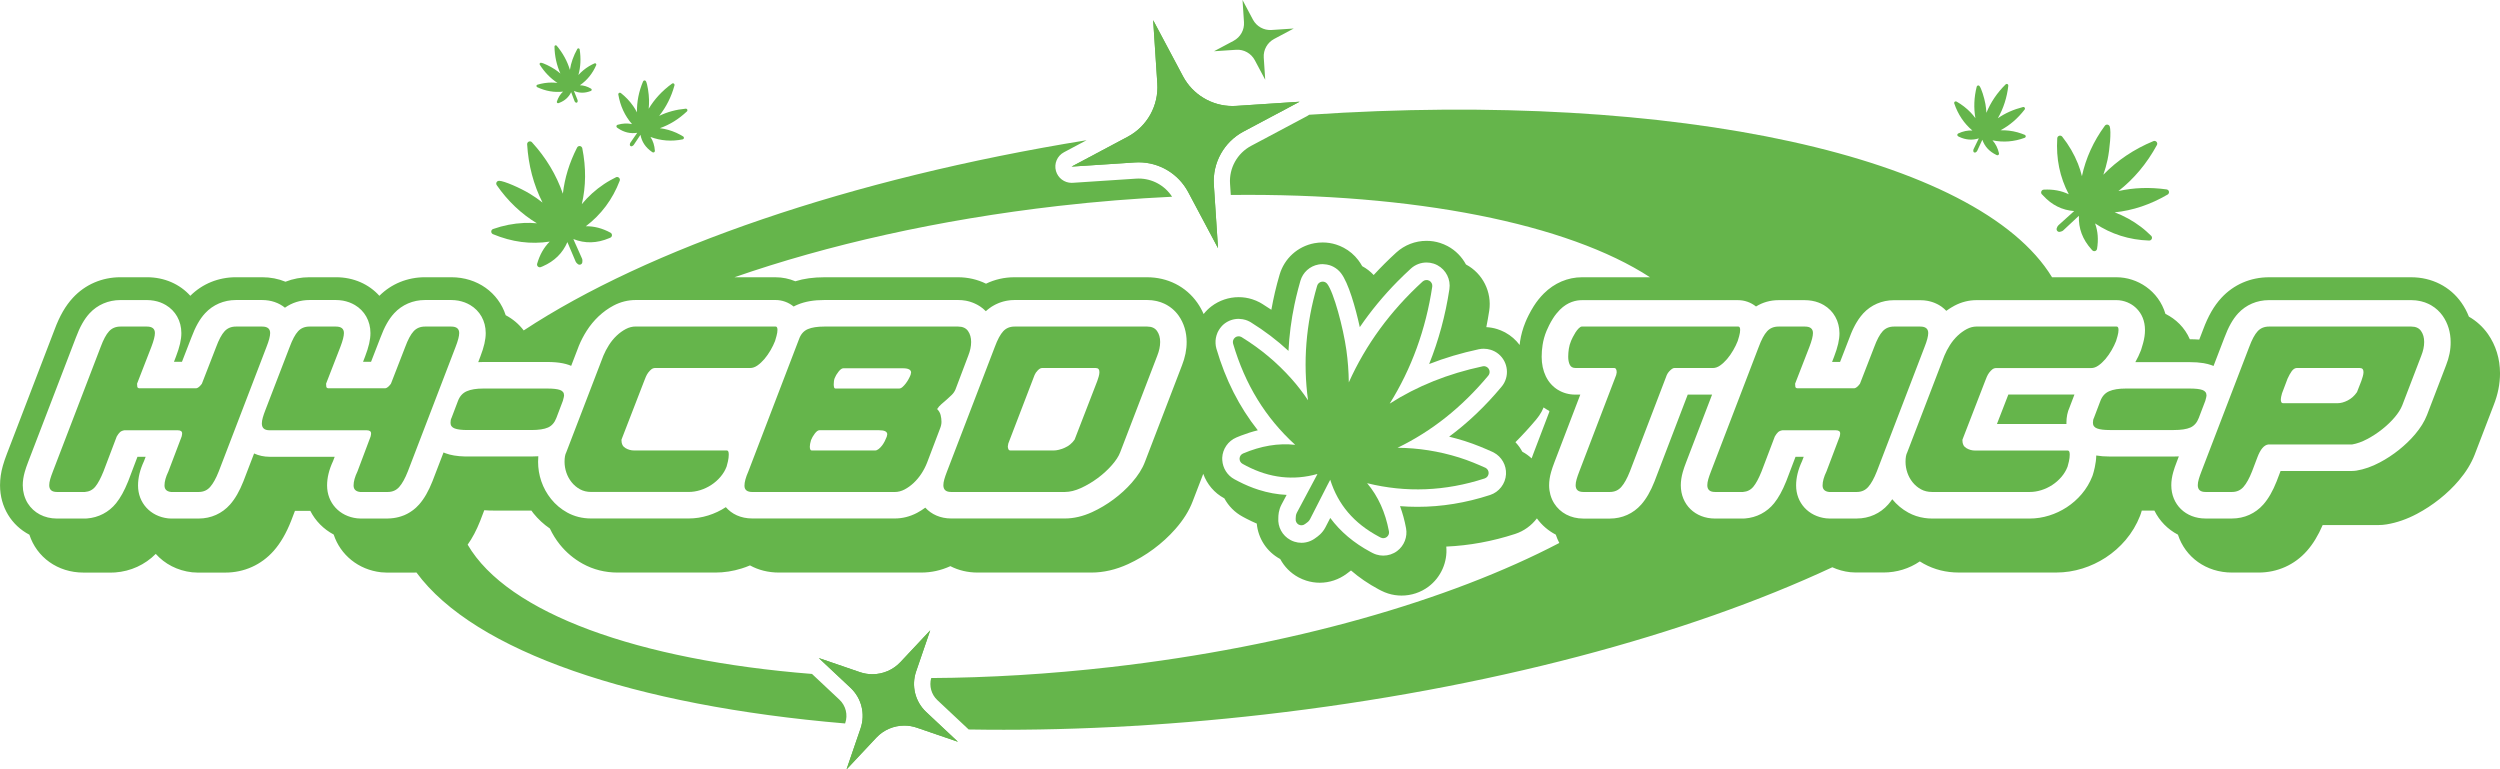 <?xml version="1.0" encoding="utf-8"?>
<!-- Generator: Adobe Illustrator 27.3.1, SVG Export Plug-In . SVG Version: 6.00 Build 0)  -->
<svg version="1.1" id="Calque_1" xmlns="http://www.w3.org/2000/svg" xmlns:xlink="http://www.w3.org/1999/xlink" x="0px" y="0px"
	 viewBox="0 0 768.84 236.64" style="enable-background:new 0 0 768.84 236.64;" xml:space="preserve">
<style type="text/css">
	.st0{fill:#65B54B;}
</style>
<g>
	<path class="st0" d="M385.89,18.5l3.21,6.03l-0.45-6.82c-0.16-2.37,1.09-4.61,3.19-5.73l6.03-3.21l-6.82,0.45
		c-2.37,0.16-4.61-1.09-5.73-3.19L382.12,0l0.45,6.82c0.16,2.37-1.09,4.61-3.19,5.73l-6.03,3.21l6.82-0.45
		C382.53,15.15,384.77,16.4,385.89,18.5z"/>
	<path class="st0" d="M151.61,72.02c5.83,2.42,11.57,3.18,17.45,2.28c-1.8,1.79-3.07,4.04-3.87,6.81c-0.09,0.32,0.01,0.66,0.25,0.87
		c0.25,0.22,0.6,0.28,0.9,0.15l0.27-0.11l0.15-0.06c0.06-0.03,0.11-0.05,0.17-0.07c3.57-1.55,6.11-4.05,7.56-7.44l0.07,0.17
		c0.81,1.91,1.64,3.89,2.47,5.82c0.13,0.31,0.36,0.5,0.51,0.63c0.04,0.03,0.08,0.06,0.09,0.08c0.24,0.25,0.62,0.32,0.94,0.19
		c0,0,0,0,0,0c0.32-0.13,0.53-0.45,0.52-0.8c0-0.03,0-0.09,0.01-0.14c0.02-0.21,0.04-0.54-0.1-0.86c-0.47-1.08-0.96-2.18-1.44-3.24
		c-0.29-0.64-0.57-1.27-0.86-1.91c-0.13-0.29-0.25-0.58-0.37-0.87c3.6,1.42,7.23,1.33,11.06-0.29c0.1-0.04,0.2-0.09,0.3-0.13
		c0.3-0.13,0.5-0.42,0.51-0.75c0.01-0.33-0.16-0.63-0.45-0.79c-2.53-1.37-5.04-2.02-7.59-1.98c4.73-3.58,8.23-8.27,10.42-13.99
		c0.13-0.33,0.04-0.7-0.23-0.94c-0.25-0.22-0.6-0.28-0.9-0.15c-0.02,0.01-0.04,0.02-0.05,0.03c-1.02,0.52-2.36,1.22-3.62,2.07
		c-2.61,1.74-4.9,3.81-6.85,6.18c1.28-5.52,1.33-11.18,0.15-17.15c-0.01-0.07-0.03-0.14-0.06-0.2c-0.18-0.43-0.68-0.64-1.12-0.46
		c0,0,0,0,0,0c0,0-0.01,0-0.01,0.01c-0.19,0.08-0.33,0.23-0.42,0.4c-2.38,4.68-3.82,9.36-4.37,14.19c-2-5.78-5.18-11.08-9.51-15.82
		c-0.24-0.27-0.63-0.35-0.96-0.21c0,0,0,0,0,0c-0.33,0.14-0.54,0.48-0.52,0.84c0.39,6.45,1.97,12.46,4.74,17.92
		c-1.3-1.02-2.61-1.93-3.92-2.72c-2.92-1.76-7.85-3.94-9.44-3.98c-0.12,0-0.25,0.02-0.36,0.07c-0.18,0.07-0.33,0.21-0.42,0.38
		c-0.15,0.28-0.13,0.63,0.05,0.89c3.38,4.88,7.52,8.81,12.35,11.73c-1.38-0.13-2.71-0.16-4-0.1c-3.23,0.15-6.33,0.76-9.47,1.86
		c-0.02,0.01-0.03,0.01-0.05,0.02c-0.31,0.13-0.51,0.43-0.52,0.76C151.07,71.56,151.28,71.88,151.61,72.02z"/>
	<path class="st0" d="M189.92,39.35l0.07,0.05c0.03,0.02,0.06,0.04,0.09,0.06c1.83,1.25,3.81,1.71,5.89,1.38l-0.06,0.09
		c-0.67,0.97-1.37,1.97-2.05,2.96c-0.11,0.16-0.13,0.33-0.15,0.44c0,0.03-0.01,0.06-0.01,0.07c-0.04,0.19,0.03,0.39,0.19,0.51
		c0,0,0,0,0,0c0.16,0.11,0.38,0.12,0.54,0.01c0.01-0.01,0.04-0.02,0.07-0.04c0.11-0.06,0.27-0.14,0.39-0.31
		c0.38-0.56,0.76-1.13,1.12-1.68c0.22-0.33,0.44-0.66,0.66-0.99c0.1-0.15,0.2-0.3,0.3-0.44c0.41,2.17,1.56,3.89,3.51,5.24
		c0.05,0.04,0.1,0.07,0.16,0.11c0.15,0.1,0.35,0.11,0.52,0.02c0.16-0.09,0.25-0.27,0.24-0.46c-0.11-1.63-0.56-3.04-1.36-4.26
		c3.17,1.19,6.49,1.44,9.91,0.75c0.2-0.04,0.35-0.2,0.38-0.4c0.03-0.19-0.05-0.37-0.2-0.48c-0.01-0.01-0.02-0.01-0.03-0.02
		c-0.56-0.33-1.31-0.76-2.1-1.12c-1.63-0.73-3.33-1.2-5.07-1.42c3.05-1.07,5.79-2.77,8.31-5.15c0.03-0.03,0.06-0.06,0.08-0.09
		c0.15-0.22,0.1-0.52-0.12-0.68c0,0,0,0,0,0c0,0,0,0-0.01,0c-0.1-0.07-0.21-0.09-0.32-0.08c-2.98,0.28-5.67,1.01-8.16,2.22
		c2.17-2.72,3.76-5.87,4.72-9.4c0.05-0.2-0.02-0.41-0.19-0.53c0,0,0,0,0,0c-0.17-0.12-0.39-0.12-0.56,0
		c-2.99,2.15-5.4,4.75-7.19,7.74c0.1-0.94,0.13-1.84,0.11-2.72c-0.04-1.94-0.5-4.98-0.96-5.76c-0.04-0.06-0.08-0.11-0.14-0.15
		c-0.09-0.06-0.2-0.09-0.31-0.09c-0.18,0.01-0.34,0.13-0.42,0.3c-1.32,3.11-1.95,6.31-1.88,9.52c-0.36-0.7-0.75-1.35-1.17-1.95
		c-1.06-1.51-2.29-2.82-3.78-3.99c-0.01-0.01-0.02-0.01-0.03-0.02c-0.16-0.11-0.36-0.12-0.53-0.02c-0.17,0.1-0.27,0.3-0.23,0.5
		c0.61,3.54,2,6.54,4.22,9.1c-1.41-0.32-2.88-0.25-4.46,0.21c-0.18,0.05-0.31,0.2-0.34,0.39s0.05,0.37,0.2,0.48L189.92,39.35z"/>
	<path class="st0" d="M165.21,26.81c2.62,1.22,5.24,1.67,7.95,1.37c-0.86,0.78-1.48,1.79-1.9,3.05c-0.05,0.14-0.01,0.3,0.1,0.41
		c0.11,0.1,0.27,0.14,0.41,0.08l0.13-0.05l0.07-0.03c0.03-0.01,0.05-0.02,0.08-0.03c1.67-0.64,2.87-1.74,3.6-3.27l0.03,0.08
		c0.33,0.89,0.68,1.81,1.02,2.71c0.05,0.14,0.16,0.24,0.22,0.3c0.02,0.01,0.03,0.03,0.04,0.04c0.11,0.12,0.28,0.16,0.43,0.1
		c0,0,0,0,0,0c0.15-0.06,0.25-0.2,0.25-0.35c0-0.01,0-0.04,0.01-0.06c0.01-0.1,0.03-0.24-0.03-0.4c-0.2-0.51-0.4-1.02-0.6-1.51
		c-0.12-0.3-0.24-0.59-0.36-0.89c-0.05-0.13-0.1-0.27-0.15-0.41c1.62,0.72,3.29,0.74,5.07,0.07c0.05-0.02,0.09-0.04,0.14-0.05
		c0.14-0.05,0.23-0.18,0.25-0.33c0.01-0.15-0.06-0.29-0.19-0.37c-1.13-0.67-2.27-1.02-3.44-1.05c2.24-1.55,3.92-3.64,5.03-6.22
		c0.06-0.15,0.03-0.32-0.09-0.43c-0.11-0.11-0.27-0.14-0.41-0.09c-0.01,0-0.02,0.01-0.03,0.01c-0.48,0.22-1.1,0.51-1.7,0.88
		c-1.23,0.75-2.31,1.65-3.26,2.7c0.69-2.51,0.82-5.1,0.39-7.86c0-0.03-0.01-0.06-0.02-0.09c-0.08-0.2-0.3-0.3-0.5-0.23c0,0,0,0,0,0
		c0,0,0,0-0.01,0c-0.09,0.03-0.16,0.1-0.2,0.18c-1.18,2.1-1.93,4.22-2.27,6.42c-0.81-2.68-2.17-5.17-4.06-7.43
		c-0.11-0.13-0.28-0.17-0.44-0.11c0,0,0,0,0,0c-0.16,0.06-0.26,0.21-0.25,0.37c0.06,2.96,0.67,5.74,1.83,8.3
		c-0.58-0.49-1.16-0.93-1.75-1.32c-1.31-0.86-3.52-1.95-4.25-2c-0.06,0-0.11,0-0.16,0.02c-0.08,0.03-0.15,0.09-0.2,0.17
		c-0.08,0.13-0.07,0.29,0.01,0.41c1.46,2.3,3.28,4.18,5.44,5.61c-0.63-0.08-1.24-0.12-1.83-0.12c-1.48,0.01-2.91,0.23-4.37,0.67
		c-0.01,0-0.02,0.01-0.02,0.01c-0.14,0.05-0.24,0.19-0.25,0.34C164.97,26.59,165.06,26.74,165.21,26.81z"/>
	<path class="st0" d="M628.15,59.94l0.11,0.12c0.04,0.05,0.08,0.09,0.12,0.13c2.63,2.87,5.82,4.45,9.5,4.72l-0.14,0.13
		c-1.54,1.39-3.14,2.82-4.7,4.24c-0.25,0.22-0.35,0.5-0.43,0.69c-0.02,0.05-0.04,0.09-0.05,0.12c-0.15,0.31-0.1,0.69,0.13,0.95
		c0,0,0,0,0,0c0.23,0.26,0.6,0.35,0.92,0.23c0.03-0.01,0.08-0.02,0.13-0.04c0.21-0.05,0.52-0.13,0.78-0.37
		c0.87-0.8,1.74-1.62,2.59-2.42c0.51-0.48,1.02-0.96,1.53-1.43c0.23-0.21,0.46-0.43,0.7-0.64c-0.17,3.87,1.11,7.27,3.89,10.36
		c0.07,0.08,0.15,0.16,0.22,0.24c0.22,0.24,0.56,0.33,0.87,0.24c0.31-0.09,0.54-0.36,0.6-0.68c0.46-2.84,0.27-5.42-0.61-7.82
		c4.93,3.3,10.51,5.07,16.63,5.27c0.35,0.01,0.68-0.2,0.81-0.52c0.13-0.31,0.07-0.66-0.15-0.9c-0.01-0.01-0.03-0.03-0.04-0.04
		c-0.82-0.8-1.92-1.83-3.14-2.75c-2.49-1.89-5.2-3.38-8.08-4.46c5.64-0.59,11-2.4,16.26-5.46c0.06-0.03,0.12-0.07,0.17-0.12
		c0.35-0.31,0.38-0.85,0.07-1.2c0,0,0,0,0,0c0,0-0.01-0.01-0.01-0.01c-0.14-0.15-0.32-0.24-0.51-0.27
		c-5.2-0.72-10.1-0.55-14.83,0.51c4.81-3.77,8.78-8.52,11.84-14.16c0.17-0.32,0.13-0.71-0.12-0.98c0,0,0,0,0,0
		c-0.24-0.27-0.63-0.36-0.96-0.22c-5.97,2.47-11.13,5.94-15.39,10.33c0.54-1.57,0.97-3.09,1.29-4.6c0.7-3.33,1.16-8.71,0.68-10.22
		c-0.04-0.12-0.1-0.23-0.18-0.31c-0.13-0.14-0.3-0.24-0.5-0.27c-0.32-0.05-0.64,0.08-0.83,0.34c-3.51,4.79-5.87,9.99-7.05,15.51
		c-0.33-1.34-0.73-2.61-1.21-3.81c-1.2-3-2.79-5.73-4.85-8.34c-0.01-0.01-0.02-0.03-0.04-0.04c-0.22-0.25-0.57-0.34-0.89-0.24
		c-0.34,0.11-0.58,0.41-0.6,0.76c-0.39,6.3,0.78,11.97,3.55,17.24c-2.28-1.11-4.82-1.58-7.7-1.43c-0.33,0.02-0.62,0.22-0.74,0.53
		s-0.07,0.65,0.15,0.9L628.15,59.94z"/>
	<path class="st0" d="M606.59,40.15c-1.44-0.1-2.89,0.2-4.37,0.9c-0.17,0.08-0.28,0.25-0.28,0.44c0,0.19,0.11,0.36,0.27,0.44
		l0.15,0.07l0.08,0.04c0.03,0.02,0.06,0.03,0.09,0.05c2,0.95,4.03,1.1,6.03,0.46l-0.05,0.1c-0.52,1.06-1.05,2.16-1.57,3.24
		c-0.08,0.17-0.08,0.34-0.08,0.45c0,0.03,0,0.06,0,0.07c-0.01,0.2,0.09,0.39,0.27,0.47c0,0,0,0,0,0c0.18,0.09,0.39,0.06,0.54-0.07
		c0.01-0.01,0.04-0.03,0.06-0.05c0.1-0.07,0.25-0.18,0.33-0.37c0.29-0.61,0.57-1.23,0.85-1.83c0.17-0.36,0.33-0.72,0.5-1.08
		c0.08-0.16,0.15-0.32,0.23-0.49c0.74,2.08,2.14,3.6,4.27,4.64c0.06,0.03,0.11,0.05,0.17,0.08c0.17,0.08,0.37,0.05,0.51-0.06
		c0.14-0.12,0.21-0.31,0.17-0.49c-0.36-1.6-1.02-2.92-2-4c3.31,0.69,6.63,0.43,9.91-0.78c0.19-0.07,0.32-0.25,0.32-0.45
		c0-0.19-0.1-0.36-0.27-0.45c-0.01,0-0.02-0.01-0.03-0.01c-0.6-0.24-1.41-0.55-2.25-0.78c-1.72-0.47-3.47-0.67-5.22-0.62
		c2.85-1.52,5.3-3.62,7.42-6.37c0.03-0.03,0.05-0.06,0.06-0.1c0.12-0.24,0.02-0.53-0.22-0.65c0,0,0,0,0,0c0,0-0.01,0-0.01,0
		c-0.11-0.05-0.22-0.06-0.33-0.03c-2.9,0.74-5.45,1.87-7.73,3.44c1.73-3.02,2.81-6.38,3.22-10.01c0.02-0.2-0.09-0.4-0.27-0.49
		c0,0,0,0,0,0c-0.19-0.09-0.41-0.05-0.55,0.09c-2.62,2.58-4.61,5.52-5.92,8.75c-0.05-0.94-0.15-1.84-0.3-2.7
		c-0.34-1.91-1.25-4.85-1.83-5.54c-0.05-0.05-0.1-0.1-0.16-0.13c-0.1-0.05-0.21-0.06-0.32-0.04c-0.18,0.04-0.32,0.18-0.37,0.36
		c-0.83,3.28-0.96,6.53-0.4,9.7c-0.46-0.64-0.95-1.22-1.46-1.75c-1.28-1.33-2.7-2.43-4.35-3.37c-0.01-0.01-0.02-0.01-0.03-0.01
		c-0.17-0.08-0.37-0.06-0.52,0.06c-0.16,0.13-0.22,0.34-0.15,0.53C602.17,35.22,604,37.96,606.59,40.15z"/>
	<path class="st0" d="M637.97,121.33h-20.33l-3.51,9.06h21.38c0-0.13-0.01-0.25-0.01-0.38c0-1.73,0.32-3.32,0.96-4.72L637.97,121.33
		z"/>
	<g>
		<g>
			<path class="st0" d="M765.13,102.72c-1.57-2.23-3.57-4.03-5.86-5.34c-0.59-1.52-1.35-2.96-2.29-4.29
				c-3.49-4.97-9.12-7.82-15.44-7.82h-43.75c-5.66,0-10.85,2.24-14.62,6.32c-2.29,2.48-4.08,5.59-5.64,9.79l-1.18,3.06
				c-0.91-0.07-1.88-0.11-2.9-0.11c-1.55-3.58-4.3-6.23-7.5-7.8c-2.1-7.13-8.66-11.26-15.04-11.26h-19.83
				c-22.59-37.1-115.52-57.59-228.46-49.98c-0.2,0.15-0.4,0.29-0.62,0.4l-17.24,9.17c-4.25,2.26-6.8,6.83-6.48,11.64l0.23,3.46
				c56.41-0.63,103.62,8.83,128.93,25.31h-20.94c-4.33,0-8.48,1.77-11.7,4.98c-1.18,1.18-2.22,2.48-3.11,3.89
				c-0.57,0.9-1.09,1.83-1.56,2.76c-0.43,0.85-0.75,1.55-1.01,2.2c-0.79,1.92-1.35,3.93-1.65,5.93c-0.05,0.35-0.08,0.71-0.12,1.07
				c-1.16-1.55-2.65-2.88-4.46-3.86l-0.2-0.1c-0.01-0.01-0.05-0.02-0.06-0.03c-0.7-0.36-1.42-0.66-2.15-0.89
				c-1.1-0.35-2.23-0.55-3.38-0.61c0.33-1.67,0.63-3.35,0.89-5.04c0.87-5.76-1.99-11.48-7.13-14.22c0,0-0.01-0.01-0.02-0.01
				c-1.26-2.34-3.18-4.33-5.63-5.64c-0.01-0.01-0.04-0.02-0.06-0.03h0c-0.73-0.38-1.49-0.71-2.28-0.96
				c-1.35-0.43-2.75-0.64-4.16-0.64c0,0,0,0,0,0c-3.46,0-6.76,1.28-9.31,3.6c-2.43,2.22-4.74,4.53-6.94,6.91
				c-1.02-1.09-2.2-2.01-3.53-2.72c-0.39-0.69-0.8-1.33-1.23-1.88c-1.21-1.58-2.7-2.85-4.45-3.78c-0.75-0.4-1.53-0.73-2.34-0.99
				c-1.35-0.43-2.75-0.64-4.16-0.64c-0.85,0-1.69,0.08-2.52,0.23c-5.14,0.96-9.24,4.67-10.71,9.69c-1.05,3.57-1.89,7.17-2.53,10.78
				c-0.91-0.61-1.84-1.22-2.8-1.81c-0.25-0.15-0.52-0.31-0.79-0.46c-0.72-0.38-1.5-0.71-2.31-0.97c-1.35-0.43-2.75-0.64-4.16-0.64
				c-3,0-5.97,1-8.36,2.82c-0.91,0.69-1.71,1.49-2.41,2.37c-0.53-1.22-1.18-2.4-1.95-3.49c-3.5-4.98-9.13-7.82-15.45-7.82h-40.79
				c-3.08,0-6.05,0.68-8.73,1.98c-2.6-1.29-5.54-1.98-8.62-1.98H253.5c-3.33,0-6.27,0.4-8.91,1.23c-1.91-0.8-3.98-1.23-6.07-1.23
				h-12.66c28.61-9.95,62.7-17.7,99.65-21.94c11.89-1.36,23.57-2.29,34.95-2.83c-2.25-3.47-6.1-5.59-10.28-5.59
				c-0.27,0-0.54,0.01-0.81,0.03l-19.48,1.28c-0.11,0.01-0.22,0.01-0.33,0.01c-2.22,0-4.19-1.47-4.81-3.63
				c-0.65-2.27,0.38-4.68,2.46-5.78l6.95-3.7c-73.03,11.84-135.04,33.44-173.1,58.5c-1.47-1.93-3.34-3.53-5.54-4.68
				c-2.24-6.93-8.69-11.68-16.74-11.68h-8.08c-5.38,0-10.33,2.02-14.03,5.71c-3.18-3.54-7.89-5.71-13.33-5.71h-8.16
				c-2.58,0-5.07,0.47-7.39,1.38c-2.2-0.91-4.61-1.38-7.15-1.38h-8.08c-5.38,0-10.33,2.02-14.03,5.71
				c-3.18-3.54-7.89-5.71-13.33-5.71h-8.16c-5.66,0-10.85,2.24-14.62,6.32c-2.29,2.48-4.08,5.59-5.64,9.79L2.13,139.55
				c-0.51,1.31-0.92,2.53-1.25,3.68c-0.58,2.02-0.87,4.04-0.87,6c0,6.75,3.56,12.36,9.03,15.21c2.25,6.91,8.66,11.65,16.64,11.65
				h8.6c0.37,0,0.74-0.01,1.11-0.04c4.81-0.35,9.18-2.36,12.51-5.71c2.75,3.08,6.65,5.15,11.18,5.66c0.55,0.06,1.12,0.09,1.67,0.09
				h8.53c5.8,0,11.08-2.38,14.89-6.69c2.1-2.38,3.85-5.39,5.35-9.19l0.06-0.16l1.13-2.95c0.12,0,0.24,0,0.37,0h4.35
				c1.57,3.1,4.07,5.63,7.19,7.29c2.05,6.23,7.56,10.82,14.6,11.61c0.55,0.06,1.12,0.09,1.67,0.09h8.53c0.22,0,0.43-0.03,0.65-0.03
				c17.87,24.31,66.93,40.94,131.83,46.43l0.04-0.12c0.87-2.54,0.17-5.36-1.79-7.2l-8.43-7.91c-53.47-4.24-93.6-18.65-105.9-39.76
				c1.45-2.03,2.72-4.44,3.85-7.29l0.06-0.16l1.2-3.14c0.94,0.08,1.92,0.11,2.97,0.11h11.53c0.2,0.27,0.39,0.55,0.6,0.82
				c1.47,1.82,3.17,3.4,5.08,4.7c0.83,1.75,1.85,3.41,3.07,4.93c1.96,2.43,4.33,4.42,7.06,5.92c3.24,1.78,6.84,2.69,10.71,2.69
				h30.03c2.72,0,5.44-0.42,8.08-1.25c0.88-0.27,1.74-0.59,2.59-0.95c2.61,1.44,5.64,2.2,8.9,2.2h43.75c3.11,0,6.12-0.66,8.97-1.97
				c2.5,1.29,5.35,1.97,8.38,1.97h35c3.72,0,7.51-0.87,11.28-2.6c2.74-1.26,5.38-2.82,7.84-4.65c2.47-1.83,4.72-3.89,6.68-6.12
				c2.49-2.83,4.24-5.63,5.35-8.56l3.24-8.43c1.14,3.17,3.41,5.9,6.47,7.53l0.02,0.01c1.27,2.35,3.2,4.33,5.62,5.63l0.52,0.28
				l0.28,0.15c0.18,0.1,0.32,0.17,0.46,0.24c1.02,0.53,2.05,1.01,3.09,1.46c0.41,4.54,3.06,8.66,7.17,10.88
				c0.01,0,0.02,0.01,0.02,0.01c0.01,0.01,0.02,0.01,0.03,0.02c1.25,2.33,3.16,4.3,5.59,5.61c0.01,0,0.02,0.01,0.03,0.01
				c0.01,0.01,0.02,0.01,0.03,0.02c0.75,0.4,1.53,0.73,2.34,0.99c1.35,0.43,2.76,0.65,4.17,0.65c2.96,0,5.88-0.98,8.26-2.76
				c0.33-0.22,0.79-0.56,1.34-1.01c2.52,2.18,5.36,4.12,8.48,5.79c0.26,0.14,0.52,0.28,0.79,0.41c0.69,0.35,1.4,0.65,2.14,0.88
				c1.35,0.43,2.74,0.64,4.16,0.64c2.96,0,5.89-0.97,8.25-2.74c3.84-2.87,5.92-7.6,5.48-12.33c7.07-0.31,14.18-1.61,21.18-3.89
				c2.71-0.88,5.02-2.59,6.69-4.78c1.51,2.08,3.48,3.79,5.81,5c0.29,0.89,0.65,1.74,1.08,2.56
				c-33.71,17.63-82.55,31.82-137.77,38.15c-19.14,2.19-37.73,3.29-55.4,3.39c-0.67,2.43,0.04,5.05,1.9,6.79l9.63,9.03
				c28.56,0.48,59.23-0.96,91.04-4.61c68.76-7.89,130.13-24.53,174.56-45.28c1.69,0.77,3.53,1.3,5.51,1.52
				c0.55,0.06,1.12,0.09,1.67,0.09h8.53c4.1,0,7.95-1.19,11.2-3.41c0.4,0.25,0.81,0.5,1.23,0.73c3.24,1.78,6.84,2.69,10.71,2.69
				h30.03c2.72,0,5.44-0.42,8.08-1.25c2.5-0.78,4.89-1.91,7.11-3.35c2.3-1.5,4.35-3.31,6.12-5.39c1.9-2.24,3.39-4.74,4.44-7.42
				c0.09-0.23,0.18-0.48,0.26-0.72c0.1-0.29,0.19-0.59,0.28-0.92h3.88c1.57,3.18,4.08,5.76,7.24,7.41
				c2.25,6.91,8.66,11.65,16.64,11.65h8.16c5.79,0,11.08-2.37,14.88-6.68c1.87-2.12,3.45-4.72,4.83-7.93h17.21
				c0.83,0,1.67-0.07,2.49-0.21c3.09-0.51,6.22-1.6,9.29-3.23c2.44-1.29,4.78-2.83,6.97-4.57c2.22-1.77,4.23-3.7,5.95-5.74
				c2.19-2.59,3.77-5.17,4.84-7.9c0.01-0.01,0.02-0.05,0.02-0.06l5.84-15.22c1.28-3.24,1.93-6.51,1.93-9.74
				C768.84,110.36,767.56,106.19,765.13,102.72z M363.5,112.37l-11.39,29.67c-0.8,2.13-2.13,4.22-4.05,6.41
				c-1.63,1.86-3.52,3.59-5.6,5.13c-2.07,1.54-4.29,2.86-6.58,3.91c-2.84,1.3-5.66,1.96-8.36,1.96h-35c-3.28,0-6.07-1.25-7.96-3.33
				c-0.83,0.61-1.68,1.15-2.57,1.62c-2.16,1.13-4.46,1.71-6.82,1.71H231.4c-3.67,0-6.4-1.42-8.18-3.48c-0.01,0-0.01,0.01-0.02,0.01
				c-1.68,1.1-3.5,1.95-5.39,2.54c-1.97,0.62-3.98,0.93-5.99,0.93h-30.03c-2.67,0-5.14-0.61-7.34-1.82
				c-1.92-1.06-3.6-2.46-4.98-4.18c-1.31-1.63-2.32-3.46-3-5.45c-0.66-1.93-0.99-3.94-0.99-5.97c0-0.59,0.02-1.16,0.07-1.71
				c-0.69,0.05-1.4,0.07-2.16,0.07h-19.65c-0.28,0-0.54-0.01-0.8-0.01h0c-0.58-0.01-1.12-0.04-1.65-0.09c-0.03,0-0.07-0.01-0.1-0.01
				c-0.5-0.04-0.98-0.1-1.43-0.18c-0.05-0.01-0.1-0.02-0.14-0.02c-0.45-0.08-0.87-0.16-1.28-0.27c-0.04-0.01-0.08-0.02-0.12-0.03
				c-0.41-0.11-0.81-0.23-1.2-0.38c-0.21-0.08-0.42-0.17-0.62-0.25l-3.37,8.77c-0.01,0.03-0.02,0.05-0.03,0.08
				c-1.2,3.04-2.54,5.37-4.1,7.14c-0.28,0.32-0.58,0.62-0.89,0.91c-0.11,0.11-0.24,0.2-0.35,0.31c-0.2,0.17-0.39,0.34-0.6,0.49
				c-0.16,0.12-0.32,0.23-0.48,0.34c-0.17,0.12-0.34,0.23-0.51,0.34c-0.19,0.12-0.39,0.24-0.59,0.35c-0.14,0.08-0.28,0.15-0.42,0.22
				c-0.24,0.12-0.47,0.24-0.72,0.34c-0.06,0.03-0.13,0.05-0.19,0.07c-1,0.4-2.05,0.68-3.14,0.82c-0.57,0.07-1.15,0.13-1.74,0.13
				h-8.53c-0.3,0-0.6-0.02-0.9-0.05c-5.45-0.61-9.25-4.76-9.25-10.1c0-2.4,0.6-4.86,1.83-7.5l0.51-1.33h-20
				c-1.76,0-3.37-0.37-4.79-1.02l-3.25,8.47c-0.01,0.03-0.02,0.05-0.03,0.08c-1.2,3.04-2.54,5.37-4.1,7.14
				c-2.45,2.78-5.88,4.32-9.64,4.32H52.6c-0.3,0-0.6-0.02-0.9-0.05c-5.45-0.61-9.25-4.76-9.25-10.1c0-2.4,0.6-4.86,1.83-7.5
				l0.51-1.33h-2.52l-2.81,7.42c-0.02,0.06-0.04,0.11-0.07,0.17c-1.15,2.85-2.36,5.04-3.69,6.68c-2.22,2.76-5.41,4.42-8.98,4.69
				c-0.2,0.01-0.4,0.02-0.6,0.02h-8.6c-3.93,0-7.15-1.79-8.96-4.65c0,0,0,0,0,0c-0.25-0.39-0.46-0.79-0.65-1.22
				c0-0.01-0.01-0.02-0.01-0.03c-0.19-0.43-0.35-0.87-0.48-1.32c-0.01-0.02-0.01-0.04-0.02-0.06c-0.11-0.4-0.19-0.81-0.26-1.23
				c-0.02-0.11-0.03-0.21-0.05-0.32C7.04,150.16,7,149.7,7,149.22c0-1.3,0.21-2.68,0.61-4.08c0.27-0.94,0.61-1.95,1.05-3.08
				l14.66-38.2c1.24-3.33,2.58-5.72,4.23-7.51c2.42-2.62,5.79-4.07,9.47-4.07h8.16c0.37,0,0.74,0.02,1.1,0.05
				c0.17,0.01,0.34,0.04,0.51,0.07c0.18,0.02,0.37,0.04,0.54,0.07c0.23,0.04,0.45,0.09,0.67,0.15c0.11,0.03,0.22,0.05,0.33,0.07
				c0.26,0.07,0.51,0.15,0.76,0.24c0.06,0.02,0.12,0.04,0.19,0.06c0.28,0.1,0.54,0.22,0.8,0.34c0.03,0.01,0.06,0.02,0.08,0.04
				c0.28,0.13,0.55,0.28,0.81,0.43c0.01,0,0.02,0.01,0.02,0.01c2.94,1.74,4.78,4.85,4.78,8.62c0,2.02-0.51,4.25-1.66,7.25
				l-0.61,1.58h2.46l2.88-7.42c1.24-3.33,2.58-5.71,4.23-7.5c2.42-2.62,5.79-4.07,9.47-4.07h8.08c2.76,0,5.18,0.87,7.01,2.36
				c2.15-1.53,4.75-2.36,7.53-2.36h8.16c0.37,0,0.74,0.02,1.1,0.05c0.17,0.01,0.34,0.04,0.51,0.07c0.18,0.02,0.37,0.04,0.54,0.07
				c0.23,0.04,0.45,0.09,0.67,0.15c0.11,0.03,0.22,0.05,0.33,0.08c0.26,0.07,0.51,0.15,0.76,0.24c0.06,0.02,0.13,0.04,0.19,0.06
				c0.28,0.1,0.54,0.22,0.8,0.34c0.03,0.01,0.06,0.02,0.09,0.04c0.28,0.13,0.55,0.28,0.81,0.43c0.01,0,0.02,0.01,0.02,0.01
				c2.94,1.74,4.78,4.85,4.78,8.62c0,2.02-0.51,4.25-1.66,7.25l-0.61,1.58h2.46l2.88-7.42c1.24-3.33,2.58-5.71,4.23-7.5
				c2.42-2.62,5.79-4.07,9.47-4.07h8.08c0.37,0,0.74,0.02,1.1,0.05c0.17,0.01,0.34,0.04,0.51,0.07c0.18,0.02,0.37,0.04,0.54,0.07
				c0.23,0.04,0.45,0.09,0.67,0.15c0.11,0.03,0.22,0.05,0.33,0.08c0.26,0.07,0.51,0.15,0.76,0.24c0.06,0.02,0.13,0.04,0.19,0.06
				c0.28,0.1,0.54,0.22,0.8,0.34c0.03,0.01,0.06,0.02,0.09,0.04c0.28,0.13,0.55,0.28,0.81,0.43c0.01,0,0.02,0.01,0.02,0.01
				c2.94,1.74,4.78,4.85,4.78,8.62c0,2.02-0.51,4.25-1.65,7.22l-0.66,1.73c0.2-0.01,0.41-0.01,0.62-0.02c0,0,0,0,0,0
				c0.32-0.01,0.63-0.03,0.97-0.03h15.85h3.8c0.44,0,0.86,0.01,1.27,0.02c0.06,0,0.11,0,0.17,0.01c0.39,0.02,0.77,0.04,1.13,0.07
				c1.57,0.13,2.91,0.4,4.08,0.81c0.24,0.08,0.47,0.18,0.7,0.28l2.09-5.44h0l0.23-0.61c0.02-0.06,0.04-0.11,0.07-0.17
				c0.63-1.54,1.43-3.07,2.37-4.55c1.05-1.65,2.28-3.14,3.65-4.44c1.43-1.35,2.99-2.47,4.62-3.33c2.16-1.14,4.46-1.71,6.83-1.71
				h11.96h31.05c1.95,0,3.95,0.69,5.55,2.01c0.39-0.22,0.8-0.42,1.23-0.59c2.27-0.95,4.95-1.42,8.2-1.42h41.16
				c0.4,0,0.79,0.02,1.18,0.05c0.13,0.01,0.26,0.03,0.38,0.05c0.25,0.03,0.51,0.06,0.75,0.1c0.15,0.03,0.3,0.06,0.44,0.09
				c0.22,0.05,0.44,0.1,0.65,0.16c0.15,0.04,0.3,0.09,0.45,0.14c0.2,0.06,0.4,0.13,0.6,0.21c0.15,0.06,0.3,0.11,0.44,0.18
				c0.19,0.08,0.38,0.17,0.56,0.26c0.14,0.07,0.28,0.14,0.42,0.21c0.19,0.1,0.37,0.22,0.56,0.33c0.12,0.08,0.25,0.15,0.37,0.23
				c0.29,0.2,0.57,0.4,0.83,0.62c0.3,0.25,0.6,0.52,0.88,0.81c0.38-0.35,0.78-0.67,1.19-0.97c0.21-0.15,0.42-0.3,0.63-0.44
				c0.13-0.09,0.27-0.16,0.41-0.24c0.19-0.11,0.38-0.22,0.57-0.32c0.15-0.08,0.3-0.15,0.45-0.22c0.19-0.09,0.39-0.18,0.58-0.26
				c0.15-0.06,0.31-0.12,0.46-0.18c0.2-0.07,0.41-0.14,0.62-0.21c0.15-0.05,0.31-0.09,0.47-0.14c0.22-0.06,0.44-0.11,0.67-0.16
				c0.15-0.03,0.3-0.07,0.45-0.09c0.25-0.04,0.51-0.08,0.77-0.11c0.13-0.01,0.26-0.04,0.38-0.05c0.39-0.03,0.78-0.05,1.18-0.05
				h40.79c0.45,0,0.89,0.03,1.33,0.07c0.14,0.01,0.27,0.03,0.41,0.05c0.3,0.04,0.6,0.09,0.89,0.15c0.14,0.03,0.29,0.06,0.43,0.09
				c0.38,0.09,0.75,0.2,1.11,0.32c0.17,0.06,0.33,0.13,0.5,0.2c0.2,0.08,0.4,0.16,0.6,0.25c0.2,0.09,0.39,0.19,0.58,0.29
				c0.15,0.08,0.29,0.16,0.43,0.25c0.48,0.29,0.94,0.6,1.37,0.96c0,0,0,0,0,0c0.76,0.63,1.46,1.37,2.05,2.21
				c1.6,2.28,2.44,5.06,2.44,8.05C364.95,107.52,364.46,109.94,363.5,112.37z M450.3,135.58l0.22,0.07c3.21,1.02,6.19,2.3,8.44,3.31
				c0.15,0.07,0.3,0.14,0.44,0.22c2.43,1.3,3.9,3.91,3.75,6.66c-0.15,2.92-2.13,5.49-4.9,6.39c-7.42,2.42-14.89,3.64-22.34,3.64
				c-1.78,0-3.57-0.07-5.35-0.21c0.79,2.14,1.41,4.4,1.85,6.78c0.5,2.65-0.58,5.41-2.74,7.02c-1.24,0.93-2.75,1.41-4.27,1.41
				c-0.72,0-1.44-0.11-2.14-0.33c-0.38-0.12-0.75-0.27-1.1-0.45c-0.23-0.12-0.46-0.24-0.69-0.36c-5.12-2.74-9.25-6.23-12.37-10.44
				c-0.49,0.96-0.99,1.93-1.49,2.89c-0.96,1.85-2.39,2.82-3,3.24l-0.01,0.01c-1.27,0.98-2.8,1.5-4.36,1.5
				c-0.72,0-1.45-0.11-2.16-0.34c-0.42-0.13-0.82-0.3-1.21-0.51c-0.01,0-0.02-0.01-0.03-0.02c0,0,0,0,0,0
				c-2.5-1.35-3.94-4.02-3.71-6.84c0.01-0.69,0.05-2.29,0.96-4.02c0.53-1,1.06-2,1.59-3c-2.89-0.14-5.76-0.66-8.61-1.57
				c-2.09-0.66-4.18-1.54-6.23-2.6c-0.12-0.06-0.24-0.13-0.39-0.21l-0.29-0.15l-0.53-0.28c-2.19-1.17-3.59-3.42-3.74-5.87
				c-0.01-0.24-0.03-0.48-0.02-0.73c0.12-2.72,1.82-5.17,4.33-6.24c0.48-0.2,0.95-0.39,1.43-0.58c1.74-0.67,3.47-1.22,5.19-1.64
				c-2.86-3.61-5.34-7.49-7.46-11.67c-2.12-4.18-3.87-8.65-5.28-13.45c-0.16-0.53-0.23-1.07-0.26-1.62
				c-0.06-1.1,0.14-2.18,0.56-3.18c0.03-0.07,0.06-0.15,0.09-0.22c0.08-0.17,0.17-0.33,0.26-0.49c0.08-0.13,0.15-0.27,0.24-0.4
				c0.04-0.06,0.08-0.11,0.12-0.17c0.05-0.07,0.09-0.14,0.14-0.21c0.12-0.16,0.25-0.32,0.38-0.47c0.08-0.09,0.15-0.18,0.24-0.27
				c0.23-0.23,0.47-0.46,0.74-0.66c1.26-0.96,2.78-1.46,4.32-1.46c0.13,0,0.26,0.02,0.39,0.03c0,0,0,0,0,0
				c0.59,0.03,1.18,0.12,1.76,0.3c0.42,0.13,0.82,0.3,1.2,0.5c0.14,0.07,0.28,0.15,0.41,0.23c4.23,2.63,8.06,5.53,11.58,8.79
				c0.23-4.75,0.85-9.52,1.85-14.29c0.01-0.03,0.01-0.05,0.02-0.08c0.16-0.76,0.33-1.52,0.51-2.29c0.05-0.2,0.1-0.4,0.15-0.59
				c0.15-0.6,0.29-1.21,0.45-1.81c0.22-0.83,0.45-1.66,0.69-2.5c0.76-2.59,2.88-4.51,5.53-5c0.43-0.08,0.87-0.12,1.3-0.12
				c0.12,0,0.24,0.02,0.36,0.03c0.61,0.03,1.21,0.12,1.79,0.3c0.42,0.13,0.82,0.3,1.21,0.51c0.9,0.48,1.68,1.14,2.3,1.95
				c2.28,2.98,4.43,10.47,5.77,16.59c3.39-4.97,7.28-9.68,11.64-14.1c0.12-0.13,0.25-0.25,0.38-0.37c0.53-0.53,1.06-1.06,1.6-1.58
				c0.69-0.66,1.39-1.32,2.1-1.97c1.33-1.21,3.06-1.86,4.81-1.86c0.72,0,1.44,0.11,2.14,0.33c0,0,0,0,0,0
				c0.41,0.13,0.8,0.29,1.18,0.49c0.01,0.01,0.02,0.01,0.03,0.02c2.65,1.42,4.13,4.37,3.68,7.35c-1.22,8.06-3.31,15.76-6.23,23.03
				c4.82-1.89,9.89-3.39,15.29-4.55c0.25-0.05,0.51-0.09,0.77-0.12c0.09-0.01,0.19-0.01,0.28-0.01c0.15-0.01,0.31-0.02,0.46-0.02
				c0.73,0,1.45,0.11,2.15,0.33c0.38,0.12,0.75,0.27,1.12,0.46l0.03,0.01c0.03,0.02,0.07,0.03,0.1,0.05
				c3.44,1.86,4.73,6.18,2.89,9.62c-0.25,0.47-0.56,0.92-0.91,1.32c-4.96,5.93-10.27,10.98-16.03,15.25
				C447.23,134.68,448.77,135.1,450.3,135.58z M471.55,139.56c-0.19,0.49-0.35,0.95-0.52,1.41c-0.85-0.79-1.8-1.48-2.84-2.04
				c-0.01,0-0.01-0.01-0.02-0.01c-0.57-1.06-1.28-2.05-2.12-2.93c2.18-2.18,4.3-4.5,6.38-6.97c0.66-0.77,1.23-1.61,1.71-2.5
				c0.21-0.4,0.4-0.81,0.57-1.22c0.55,0.38,1.11,0.73,1.7,1.05c0.03,0.08,0.06,0.16,0.09,0.23L471.55,139.56z M752.24,112.37
				l-5.84,15.23c-0.01,0.02-0.01,0.03-0.02,0.05c-0.78,1.99-1.98,3.93-3.67,5.93c-1.43,1.69-3.1,3.29-4.96,4.78
				c-1.85,1.47-3.83,2.78-5.89,3.86c-2.4,1.28-4.81,2.12-7.16,2.51c-0.44,0.07-0.89,0.11-1.34,0.11h-22l-1.16,3.05
				c-0.01,0.04-0.03,0.07-0.04,0.11c-1.2,3.03-2.54,5.37-4.1,7.14c-2.45,2.78-5.88,4.32-9.63,4.32h-8.16
				c-6.1,0-10.52-4.3-10.52-10.23c0-1.3,0.21-2.68,0.61-4.08c0.27-0.94,0.61-1.95,1.05-3.06l0.66-1.73
				c-0.51,0.02-1.04,0.04-1.58,0.04h-19.65c-1.58,0-2.95-0.11-4.17-0.32c-0.02,1.16-0.17,2.38-0.45,3.65
				c-0.25,1.09-0.43,1.8-0.63,2.38c-0.04,0.13-0.09,0.26-0.14,0.39c-0.77,1.97-1.86,3.8-3.26,5.45c-1.32,1.56-2.87,2.92-4.59,4.05
				c-1.69,1.1-3.5,1.95-5.39,2.54c-1.97,0.62-3.98,0.93-5.99,0.93h-30.03c-0.82,0-1.61-0.06-2.38-0.18c0,0,0,0,0,0
				c-0.88-0.13-1.72-0.33-2.54-0.6c-0.03-0.01-0.05-0.02-0.08-0.03c-0.34-0.12-0.68-0.25-1.02-0.39c-0.08-0.04-0.17-0.07-0.25-0.11
				c-0.36-0.16-0.72-0.33-1.06-0.52c-1.9-1.04-3.55-2.43-4.92-4.11c-0.4,0.58-0.82,1.12-1.25,1.61c-2.45,2.78-5.88,4.32-9.64,4.32
				h-8.53c-0.3,0-0.6-0.02-0.9-0.05c-5.45-0.61-9.25-4.76-9.25-10.1c0-2.4,0.6-4.86,1.83-7.5l0.51-1.33h-2.52l-2.82,7.42
				c-0.02,0.06-0.04,0.11-0.07,0.17c-1.15,2.85-2.36,5.04-3.69,6.69c-2.22,2.76-5.41,4.42-8.98,4.69c-0.2,0.01-0.4,0.02-0.6,0.02
				h-8.6c-6.1,0-10.52-4.3-10.52-10.23c0-1.3,0.21-2.68,0.61-4.08c0.27-0.94,0.61-1.95,1.05-3.06l7.96-20.75h-7.49l-10.17,26.58
				c-0.01,0.03-0.02,0.06-0.03,0.09c-1.2,3.04-2.54,5.37-4.1,7.14c-2.45,2.78-5.88,4.32-9.64,4.32h-2.41h-5.75
				c-3.93,0-7.15-1.79-8.96-4.65c0,0,0,0,0,0c-0.25-0.39-0.46-0.8-0.66-1.22c0-0.01-0.01-0.02-0.01-0.03
				c-0.19-0.43-0.35-0.87-0.48-1.33c-0.01-0.02-0.01-0.04-0.02-0.06c-0.11-0.4-0.19-0.81-0.26-1.23c-0.02-0.11-0.03-0.21-0.05-0.32
				c-0.06-0.45-0.09-0.92-0.09-1.39c0-1.3,0.21-2.68,0.61-4.08c0.27-0.94,0.61-1.95,1.05-3.08l7.93-20.73h-1.51
				c-3.95,0-7.3-2.05-9.01-5.47c-0.02-0.04-0.05-0.08-0.07-0.13c-0.86-1.78-1.29-3.81-1.29-6.03c0-1.2,0.09-2.43,0.28-3.62
				c0.22-1.45,0.62-2.91,1.21-4.34c0.19-0.47,0.44-1.01,0.78-1.69c0.36-0.73,0.77-1.45,1.21-2.15c0.61-0.97,1.33-1.87,2.13-2.68
				c2.43-2.43,5.02-2.94,6.76-2.94h29.93h18.13c1.92,0,3.9,0.67,5.49,1.95c2.02-1.26,4.38-1.95,6.9-1.95h8.16
				c0.37,0,0.74,0.02,1.1,0.05c0.17,0.01,0.34,0.04,0.51,0.07c0.1,0.01,0.21,0.03,0.31,0.04c0.08,0.01,0.16,0.02,0.23,0.03
				c0.23,0.04,0.45,0.09,0.67,0.15c0.11,0.03,0.22,0.05,0.33,0.07c0.26,0.07,0.5,0.15,0.75,0.24c0.06,0.02,0.13,0.04,0.19,0.06
				c0.27,0.1,0.54,0.21,0.8,0.33c0.02,0.01,0.04,0.02,0.05,0.02c0.01,0.01,0.02,0.01,0.04,0.02c0.28,0.13,0.55,0.28,0.81,0.43
				c0.01,0,0.02,0.01,0.02,0.01c0.73,0.43,1.39,0.95,1.97,1.54c0.02,0.02,0.03,0.03,0.05,0.05c0.26,0.27,0.5,0.55,0.73,0.84
				c0.03,0.05,0.07,0.09,0.1,0.14c0.23,0.3,0.43,0.62,0.62,0.95c0.01,0.02,0.02,0.03,0.03,0.05c0.2,0.35,0.37,0.72,0.53,1.1
				c0.02,0.05,0.04,0.11,0.06,0.16c0.12,0.31,0.22,0.63,0.31,0.96c0.03,0.11,0.06,0.23,0.09,0.35c0.07,0.29,0.12,0.58,0.17,0.88
				c0.02,0.12,0.04,0.24,0.05,0.36c0.05,0.41,0.08,0.83,0.08,1.26c0,2.02-0.51,4.25-1.66,7.25l-0.61,1.58h2.46l2.88-7.42
				c0.14-0.39,0.29-0.75,0.43-1.12c0.05-0.13,0.11-0.26,0.16-0.39c0.09-0.22,0.18-0.44,0.28-0.65c0.07-0.16,0.14-0.31,0.21-0.46
				c0.08-0.17,0.16-0.33,0.24-0.49c0.08-0.17,0.16-0.33,0.25-0.49c0.07-0.13,0.14-0.26,0.2-0.38c0.09-0.17,0.19-0.35,0.29-0.51
				c0.05-0.09,0.1-0.17,0.15-0.25c0.41-0.69,0.84-1.33,1.3-1.9c0,0,0,0,0,0c0,0,0,0,0,0c0.23-0.3,0.47-0.58,0.72-0.85
				c2.42-2.62,5.79-4.07,9.47-4.07h8.08c0.39,0,0.77,0.02,1.15,0.05c0.13,0.01,0.26,0.03,0.39,0.05c0.15,0.02,0.29,0.04,0.44,0.06
				c0.09,0.01,0.18,0.02,0.27,0.04c0.16,0.03,0.3,0.07,0.46,0.1c0.2,0.04,0.4,0.09,0.59,0.15c0.16,0.05,0.32,0.1,0.48,0.15
				c0.17,0.06,0.34,0.12,0.5,0.18c0.17,0.06,0.33,0.13,0.49,0.21c0.09,0.04,0.17,0.08,0.26,0.12c0.06,0.03,0.12,0.05,0.17,0.08
				c0.17,0.08,0.33,0.17,0.49,0.26c0.12,0.07,0.24,0.15,0.36,0.22c0.17,0.11,0.33,0.21,0.49,0.32c0.05,0.03,0.09,0.07,0.14,0.11
				c0.05,0.04,0.09,0.07,0.14,0.11c0.17,0.13,0.34,0.26,0.5,0.4c0.24,0.21,0.47,0.43,0.68,0.66c0.31-0.23,0.63-0.43,0.94-0.64
				c0,0,0,0,0,0c0,0,0,0,0,0c0.2-0.13,0.39-0.25,0.59-0.37c0.33-0.2,0.65-0.39,0.99-0.57c2.16-1.14,4.46-1.71,6.83-1.71h26.55h16.47
				c0.27,0,0.55,0.01,0.82,0.04c0.06,0.01,0.12,0.02,0.19,0.03c0.22,0.03,0.43,0.06,0.64,0.1c0.06,0.01,0.11,0.03,0.17,0.04
				c0.22,0.05,0.44,0.1,0.66,0.17c0.04,0.01,0.08,0.03,0.12,0.04c0.24,0.07,0.47,0.16,0.7,0.25c0.02,0.01,0.04,0.02,0.07,0.03
				c0.25,0.1,0.49,0.22,0.73,0.35c0.01,0,0.01,0.01,0.02,0.01c0.77,0.41,1.48,0.94,2.1,1.58c0,0,0,0,0,0
				c1.51,1.54,2.52,3.74,2.52,6.56c0,1.29-0.19,2.61-0.59,4.06c-0.24,0.86-0.42,1.47-0.57,1.92c-0.04,0.13-0.09,0.26-0.14,0.39
				c-0.44,1.13-1,2.3-1.67,3.5h16.69c1.61,0,2.99,0.1,4.22,0.3c0.03,0,0.06,0.01,0.08,0.01c0.4,0.07,0.77,0.15,1.14,0.24
				c0.06,0.01,0.11,0.03,0.17,0.04c0.36,0.09,0.7,0.19,1.03,0.31c0.24,0.09,0.48,0.18,0.72,0.28l3.33-8.67
				c1.24-3.33,2.58-5.72,4.23-7.51c2.42-2.62,5.79-4.07,9.47-4.07h43.75c0.45,0,0.89,0.03,1.33,0.07c0.14,0.01,0.27,0.03,0.41,0.05
				c0.3,0.04,0.6,0.09,0.89,0.15c0.14,0.03,0.29,0.06,0.43,0.09c0.38,0.09,0.75,0.2,1.11,0.32c0.17,0.06,0.33,0.13,0.5,0.2
				c0.2,0.08,0.4,0.16,0.6,0.25c0.2,0.09,0.39,0.19,0.58,0.29c0.15,0.08,0.29,0.16,0.43,0.25c1.33,0.79,2.49,1.85,3.42,3.17
				c1.6,2.28,2.44,5.06,2.44,8.06C753.69,107.52,753.21,109.94,752.24,112.37z"/>
			<path class="st0" d="M281.94,223.78c-1.26-0.43-2.55-0.64-3.84-0.64c-3.21,0-6.36,1.31-8.63,3.74l-9.15,9.76l4.34-12.65
				c1.51-4.4,0.3-9.28-3.1-12.47l-9.76-9.15l12.65,4.34c1.26,0.43,2.55,0.64,3.84,0.64c3.21,0,6.36-1.31,8.63-3.74l9.15-9.76
				l-4.34,12.65c-1.51,4.4-0.3,9.28,3.1,12.47l9.76,9.15L281.94,223.78z"/>
		</g>
		<path class="st0" d="M346.79,42.07c6-3.19,9.57-9.6,9.12-16.38l-1.28-19.48l9.17,17.24c3.01,5.66,8.89,9.16,15.24,9.16
			c0.38,0,0.76-0.01,1.14-0.04l19.48-1.28l-17.24,9.17c-6,3.19-9.57,9.6-9.12,16.38l1.28,19.48l-9.17-17.24
			c-3.01-5.66-8.89-9.16-15.24-9.16c-0.38,0-0.76,0.01-1.14,0.04l-19.48,1.28L346.79,42.07z"/>
	</g>
	<path class="st0" d="M83.08,102.43c0-1.33-0.82-2-2.45-2h-8.08c-1.43,0-2.6,0.48-3.49,1.45c-0.89,0.96-1.76,2.58-2.6,4.86
		L62.09,118c-0.25,0.35-0.52,0.66-0.82,0.93c-0.3,0.27-0.59,0.43-0.89,0.48H42.81c-0.35-0.05-0.54-0.21-0.59-0.48
		c-0.05-0.27-0.07-0.58-0.07-0.93l4.38-11.27c0.74-1.93,1.11-3.36,1.11-4.3c0-1.33-0.82-2-2.45-2h-8.16c-1.43,0-2.6,0.48-3.49,1.45
		c-0.89,0.96-1.76,2.58-2.6,4.86L16.26,145c-0.35,0.89-0.62,1.68-0.82,2.37c-0.2,0.69-0.3,1.31-0.3,1.85c0,1.39,0.79,2.08,2.37,2.08
		h8.6c1.33-0.1,2.41-0.65,3.23-1.67c0.82-1.01,1.64-2.56,2.48-4.64l4.08-10.75c0.35-0.59,0.68-1.04,1-1.33
		c0.32-0.3,0.78-0.49,1.37-0.59H54.6c0.94,0,1.41,0.32,1.41,0.96c0,0.15-0.01,0.3-0.04,0.45c-0.03,0.15-0.06,0.32-0.11,0.52
		L51.78,145c-0.79,1.63-1.19,3.07-1.19,4.3c0,1.19,0.67,1.85,2,2h8.53c1.43,0,2.61-0.52,3.52-1.56c0.91-1.04,1.79-2.62,2.63-4.75
		l14.68-38.27C82.71,104.8,83.08,103.37,83.08,102.43z"/>
	<path class="st0" d="M141.22,102.43c0-1.33-0.82-2-2.45-2h-8.08c-1.43,0-2.6,0.48-3.49,1.45c-0.89,0.96-1.76,2.58-2.6,4.86
		L120.23,118c-0.25,0.35-0.52,0.66-0.82,0.93c-0.3,0.27-0.59,0.43-0.89,0.48h-17.58c-0.35-0.05-0.54-0.21-0.59-0.48
		c-0.05-0.27-0.07-0.58-0.07-0.93l4.38-11.27c0.74-1.93,1.11-3.36,1.11-4.3c0-1.33-0.82-2-2.45-2h-8.16c-1.43,0-2.6,0.48-3.49,1.45
		c-0.89,0.96-1.76,2.58-2.6,4.86l-7.42,19.28c-0.35,0.89-0.62,1.68-0.82,2.37c-0.2,0.69-0.3,1.31-0.3,1.85
		c0,1.39,0.79,2.08,2.37,2.08h29.81c0.94,0,1.41,0.32,1.41,0.96c0,0.15-0.01,0.3-0.04,0.45c-0.03,0.15-0.06,0.32-0.11,0.52
		L109.93,145c-0.79,1.63-1.19,3.07-1.19,4.3c0,1.19,0.67,1.85,2,2h8.53c1.43,0,2.61-0.52,3.52-1.56c0.91-1.04,1.79-2.62,2.63-4.75
		l14.68-38.27C140.85,104.8,141.22,103.37,141.22,102.43z"/>
	<path class="st0" d="M172.22,119.93c-0.84-0.3-2.15-0.44-3.93-0.44h-19.65c-2.13,0-3.82,0.27-5.08,0.82
		c-1.26,0.54-2.16,1.53-2.71,2.97l-2,5.27c-0.2,0.35-0.3,0.84-0.3,1.48c0,0.84,0.43,1.42,1.3,1.74c0.86,0.32,2.16,0.48,3.89,0.48
		h19.65c2.27,0,3.99-0.26,5.15-0.78c1.16-0.52,2.01-1.49,2.56-2.93l2-5.27c0.25-0.89,0.37-1.43,0.37-1.63
		C173.48,120.79,173.06,120.23,172.22,119.93z"/>
	<path class="st0" d="M223.54,138.54h-28.48c-0.99,0-1.89-0.25-2.71-0.74c-0.82-0.49-1.22-1.26-1.22-2.3v-0.3l6.97-18.02
		c0.15-0.4,0.32-0.83,0.52-1.3c0.2-0.47,0.44-0.9,0.74-1.3c0.3-0.4,0.62-0.73,0.96-1c0.35-0.27,0.74-0.41,1.19-0.41h29.22
		c0.74,0,1.48-0.26,2.22-0.78c0.74-0.52,1.46-1.19,2.15-2c0.69-0.82,1.32-1.72,1.89-2.71c0.57-0.99,1.03-1.93,1.37-2.82
		c0.1-0.3,0.25-0.8,0.44-1.52c0.2-0.72,0.3-1.35,0.3-1.89c0-0.69-0.2-1.04-0.59-1.04H195.5c-1.04,0-2.05,0.26-3.04,0.78
		c-0.99,0.52-1.93,1.2-2.82,2.04c-0.89,0.84-1.68,1.81-2.37,2.89c-0.69,1.09-1.26,2.18-1.71,3.26l-11.42,29.74
		c-0.35,0.64-0.52,1.61-0.52,2.89c0,1.14,0.19,2.25,0.56,3.34c0.37,1.09,0.91,2.08,1.63,2.97c0.72,0.89,1.57,1.61,2.56,2.15
		c0.99,0.54,2.12,0.82,3.41,0.82h30.03c1.19,0,2.37-0.19,3.56-0.56c1.19-0.37,2.31-0.9,3.37-1.59c1.06-0.69,2-1.52,2.82-2.48
		c0.82-0.96,1.45-2.01,1.89-3.15c0.1-0.3,0.23-0.83,0.41-1.59c0.17-0.77,0.26-1.47,0.26-2.11
		C224.13,138.96,223.93,138.54,223.54,138.54z"/>
	<path class="st0" d="M289.54,124.27c0.54-0.47,1.09-0.94,1.63-1.41c0.54-0.47,1.06-0.95,1.56-1.45c0.49-0.49,0.86-1.04,1.11-1.63
		l3.93-10.38c0.59-1.48,0.89-2.89,0.89-4.23c0-1.33-0.32-2.46-0.96-3.37c-0.64-0.91-1.66-1.37-3.04-1.37H253.5
		c-2.13,0-3.81,0.26-5.04,0.78c-1.24,0.52-2.13,1.5-2.67,2.93L230.14,145c-0.79,1.78-1.19,3.24-1.19,4.38
		c0,1.29,0.82,1.93,2.45,1.93h43.75c1.04,0,2.05-0.26,3.04-0.78c0.99-0.52,1.93-1.2,2.82-2.04c0.89-0.84,1.68-1.79,2.37-2.85
		c0.69-1.06,1.26-2.16,1.71-3.3l4-10.53c0.3-0.74,0.45-1.43,0.45-2.08c0-0.69-0.09-1.38-0.26-2.08c-0.17-0.69-0.53-1.31-1.08-1.85
		C288.55,125.24,288.99,124.74,289.54,124.27z M272.7,134.32c-0.15,0.4-0.35,0.84-0.59,1.33c-0.25,0.5-0.53,0.95-0.85,1.37
		c-0.32,0.42-0.67,0.78-1.04,1.07s-0.73,0.45-1.08,0.45h-19.5c-0.4,0-0.59-0.4-0.59-1.19c0-0.49,0.12-1.16,0.37-2
		c0.25-0.64,0.63-1.31,1.15-2c0.52-0.69,1-1.04,1.45-1.04h18.32c1.68,0,2.52,0.42,2.52,1.26
		C272.8,133.82,272.75,134.07,272.7,134.32z M280.16,114.7c-0.03,0.12-0.06,0.31-0.11,0.56c-0.15,0.4-0.36,0.84-0.63,1.33
		c-0.27,0.5-0.57,0.95-0.89,1.37c-0.32,0.42-0.66,0.78-1,1.08c-0.35,0.3-0.69,0.45-1.04,0.45h-19.5c-0.25,0-0.41-0.12-0.48-0.37
		c-0.07-0.25-0.11-0.54-0.11-0.89c0-0.34,0.02-0.69,0.07-1.04c0.05-0.35,0.12-0.64,0.22-0.89c0.25-0.64,0.64-1.31,1.19-2
		c0.54-0.69,1.04-1.04,1.48-1.04h18.32c1.68,0,2.52,0.45,2.52,1.33C280.19,114.54,280.18,114.58,280.16,114.7z"/>
	<path class="st0" d="M352.8,100.43h-40.79c-1.43,0-2.6,0.48-3.49,1.45c-0.89,0.96-1.76,2.58-2.6,4.86L291.24,145
		c-0.35,0.89-0.62,1.68-0.82,2.37c-0.2,0.69-0.3,1.31-0.3,1.85c0,1.39,0.79,2.08,2.37,2.08h35c1.53,0,3.19-0.41,4.97-1.22
		c1.78-0.82,3.49-1.83,5.12-3.04c1.63-1.21,3.08-2.53,4.34-3.97c1.26-1.43,2.11-2.74,2.56-3.93l11.42-29.74
		c0.59-1.48,0.89-2.89,0.89-4.23c0-1.33-0.32-2.46-0.96-3.37C355.19,100.88,354.18,100.43,352.8,100.43z M337.89,115.81
		c-0.15,0.52-0.3,0.98-0.44,1.37l-6.97,18.02c-0.79,1.14-1.82,1.98-3.08,2.52c-1.26,0.54-2.39,0.82-3.37,0.82h-13.27
		c-0.3,0-0.51-0.12-0.63-0.37c-0.12-0.25-0.19-0.54-0.19-0.89c0-0.1,0.05-0.4,0.15-0.89l8.08-21.06c0.2-0.49,0.53-0.98,1-1.45
		c0.47-0.47,0.9-0.7,1.3-0.7H337c0.74,0,1.11,0.42,1.11,1.26C338.11,114.84,338.04,115.29,337.89,115.81z"/>
	<path class="st0" d="M529,112.4c0.74-0.52,1.46-1.19,2.15-2c0.69-0.82,1.32-1.72,1.89-2.71c0.57-0.99,1.03-1.93,1.37-2.82
		c0.1-0.3,0.25-0.8,0.45-1.52c0.2-0.72,0.3-1.35,0.3-1.89c0-0.69-0.2-1.04-0.59-1.04h-48.06c-0.3,0-0.63,0.19-1,0.56
		c-0.37,0.37-0.7,0.79-1,1.26c-0.3,0.47-0.57,0.95-0.82,1.45c-0.25,0.49-0.42,0.87-0.52,1.11c-0.35,0.84-0.58,1.67-0.7,2.48
		c-0.12,0.82-0.19,1.62-0.19,2.41c0,0.99,0.16,1.82,0.48,2.48c0.32,0.67,0.9,1,1.74,1h11.87c0.54,0,0.82,0.44,0.82,1.33
		c0,0.05-0.05,0.32-0.15,0.82L485.69,145c-0.35,0.89-0.62,1.68-0.82,2.37c-0.2,0.69-0.3,1.31-0.3,1.85c0,1.39,0.79,2.08,2.37,2.08
		h8.16c1.43,0,2.61-0.52,3.52-1.56c0.91-1.04,1.79-2.62,2.63-4.75l11.35-29.66c0.25-0.54,0.62-1.04,1.11-1.48
		c0.49-0.45,0.89-0.67,1.19-0.67h11.87C527.52,113.18,528.26,112.92,529,112.4z"/>
	<path class="st0" d="M593,102.43c0-1.33-0.82-2-2.45-2h-8.08c-1.43,0-2.6,0.48-3.49,1.45c-0.89,0.96-1.76,2.58-2.6,4.86L572.01,118
		c-0.25,0.35-0.52,0.66-0.82,0.93c-0.3,0.27-0.59,0.43-0.89,0.48h-17.58c-0.35-0.05-0.54-0.21-0.59-0.48
		c-0.05-0.27-0.07-0.58-0.07-0.93l4.38-11.27c0.74-1.93,1.11-3.36,1.11-4.3c0-1.33-0.82-2-2.45-2h-8.16c-1.43,0-2.6,0.48-3.49,1.45
		c-0.89,0.96-1.76,2.58-2.6,4.86L526.18,145c-0.35,0.89-0.62,1.68-0.82,2.37c-0.2,0.69-0.3,1.31-0.3,1.85
		c0,1.39,0.79,2.08,2.37,2.08h8.6c1.33-0.1,2.41-0.65,3.23-1.67c0.82-1.01,1.64-2.56,2.48-4.64l4.08-10.75
		c0.35-0.59,0.68-1.04,1-1.33c0.32-0.3,0.78-0.49,1.37-0.59h16.32c0.94,0,1.41,0.32,1.41,0.96c0,0.15-0.01,0.3-0.04,0.45
		c-0.03,0.15-0.06,0.32-0.11,0.52L561.7,145c-0.79,1.63-1.19,3.07-1.19,4.3c0,1.19,0.67,1.85,2,2h8.53c1.43,0,2.61-0.52,3.52-1.56
		c0.91-1.04,1.79-2.62,2.63-4.75l14.68-38.27C592.63,104.8,593,103.37,593,102.43z"/>
	<path class="st0" d="M647.51,110.4c0.69-0.82,1.32-1.72,1.89-2.71c0.57-0.99,1.03-1.93,1.37-2.82c0.1-0.3,0.25-0.8,0.45-1.52
		c0.2-0.72,0.3-1.35,0.3-1.89c0-0.69-0.2-1.04-0.59-1.04H607.9c-1.04,0-2.05,0.26-3.04,0.78c-0.99,0.52-1.93,1.2-2.82,2.04
		c-0.89,0.84-1.68,1.81-2.37,2.89c-0.69,1.09-1.26,2.18-1.71,3.26l-11.42,29.74c-0.35,0.64-0.52,1.61-0.52,2.89
		c0,1.14,0.19,2.25,0.56,3.34c0.37,1.09,0.91,2.08,1.63,2.97c0.72,0.89,1.57,1.61,2.56,2.15c0.99,0.54,2.12,0.82,3.41,0.82h30.03
		c1.19,0,2.37-0.19,3.56-0.56c1.19-0.37,2.31-0.9,3.37-1.59c1.06-0.69,2-1.52,2.82-2.48c0.82-0.96,1.45-2.01,1.89-3.15
		c0.1-0.3,0.23-0.83,0.41-1.59c0.17-0.77,0.26-1.47,0.26-2.11c0-0.84-0.2-1.26-0.59-1.26h-28.48c-0.99,0-1.89-0.25-2.71-0.74
		c-0.82-0.49-1.22-1.26-1.22-2.3v-0.3l6.97-18.02c0.15-0.4,0.32-0.83,0.52-1.3c0.2-0.47,0.44-0.9,0.74-1.3c0.3-0.4,0.62-0.73,0.96-1
		c0.35-0.27,0.74-0.41,1.19-0.41h29.22c0.74,0,1.48-0.26,2.22-0.78C646.1,111.88,646.81,111.22,647.51,110.4z"/>
	<path class="st0" d="M678.21,123.27c0.25-0.89,0.37-1.43,0.37-1.63c0-0.84-0.42-1.41-1.26-1.71c-0.84-0.3-2.15-0.44-3.93-0.44
		h-19.65c-2.13,0-3.82,0.27-5.08,0.82c-1.26,0.54-2.16,1.53-2.71,2.97l-2,5.27c-0.2,0.35-0.3,0.84-0.3,1.48
		c0,0.84,0.43,1.42,1.3,1.74c0.86,0.32,2.16,0.48,3.89,0.48h19.65c2.27,0,3.99-0.26,5.15-0.78c1.16-0.52,2.01-1.49,2.56-2.93
		L678.21,123.27z"/>
	<path class="st0" d="M741.54,100.43h-43.75c-1.43,0-2.6,0.48-3.49,1.45c-0.89,0.96-1.76,2.58-2.6,4.86L677.02,145
		c-0.35,0.89-0.62,1.68-0.82,2.37c-0.2,0.69-0.3,1.31-0.3,1.85c0,1.39,0.79,2.08,2.37,2.08h8.16c1.43,0,2.61-0.52,3.52-1.56
		c0.91-1.04,1.79-2.62,2.63-4.75l1.63-4.3c0.94-2.52,2.08-3.86,3.41-4h25.73c1.48-0.25,3.04-0.8,4.67-1.67
		c1.63-0.86,3.18-1.88,4.63-3.04c1.46-1.16,2.73-2.38,3.82-3.67c1.09-1.28,1.85-2.5,2.3-3.63l5.86-15.28
		c0.59-1.48,0.89-2.89,0.89-4.23c0-1.33-0.32-2.46-0.96-3.37C743.94,100.88,742.92,100.43,741.54,100.43z M726.63,115.81
		c-0.15,0.52-0.3,0.98-0.44,1.37l-1.33,3.41c-0.79,1.14-1.74,1.99-2.85,2.56c-1.11,0.57-2.16,0.85-3.15,0.85h-16.76
		c-0.45,0-0.67-0.4-0.67-1.19c0-0.34,0.12-0.96,0.37-1.85l1.71-4.52c0.4-0.89,0.82-1.64,1.26-2.26c0.45-0.62,0.94-0.95,1.48-1h19.5
		c0.74,0,1.11,0.42,1.11,1.26C726.86,114.84,726.78,115.29,726.63,115.81z"/>
	<path class="st0" d="M457.9,115.22c0.46-0.86,0.14-1.93-0.72-2.39c0,0-0.01,0-0.01-0.01c-0.01,0-0.02-0.01-0.03-0.01
		c-0.38-0.2-0.8-0.24-1.19-0.15c-10.65,2.28-20.08,6.05-28.57,11.47c6.71-10.75,11.1-22.81,13.09-35.98
		c0.11-0.74-0.26-1.47-0.92-1.83c0,0,0,0,0,0c-0.66-0.35-1.48-0.25-2.03,0.25c-9.9,9.04-17.51,19.44-22.71,31.02
		c-0.05-3.44-0.3-6.71-0.74-9.87c-0.98-7-3.89-17.8-5.89-20.41c-0.16-0.2-0.35-0.37-0.57-0.49c-0.35-0.19-0.76-0.25-1.16-0.18
		c-0.66,0.12-1.19,0.6-1.38,1.24c-3.46,11.82-4.39,23.62-2.8,35.22c-1.6-2.39-3.28-4.57-5.06-6.57c-4.46-5.01-9.48-9.21-15.35-12.84
		c-0.03-0.02-0.07-0.04-0.1-0.06c-0.61-0.33-1.36-0.27-1.91,0.15c-0.58,0.45-0.83,1.21-0.63,1.91c3.69,12.56,9.97,22.8,19.1,31.11
		c-5.22-0.57-10.52,0.32-16.03,2.66c-0.63,0.27-1.05,0.87-1.08,1.55c-0.03,0.68,0.33,1.32,0.93,1.64l0.53,0.29l0.29,0.15
		c0.12,0.07,0.23,0.12,0.33,0.18c7.16,3.74,14.5,4.57,21.86,2.49L405,146.1c-2.03,3.79-4.13,7.71-6.17,11.58
		c-0.32,0.61-0.34,1.23-0.35,1.64c0,0.1,0,0.2-0.01,0.26c-0.08,0.72,0.28,1.41,0.92,1.76c0,0,0.01,0,0.01,0
		c0.63,0.34,1.41,0.26,1.97-0.2c0.05-0.04,0.14-0.11,0.24-0.17c0.37-0.25,0.92-0.63,1.26-1.28c1.13-2.18,2.26-4.4,3.34-6.54
		c0.65-1.29,1.31-2.58,1.97-3.87c0.3-0.58,0.6-1.16,0.91-1.74c2.41,7.66,7.29,13.39,14.9,17.46c0.2,0.11,0.4,0.21,0.61,0.32
		c0.6,0.31,1.33,0.25,1.87-0.16c0.54-0.4,0.81-1.08,0.68-1.75c-1.1-5.86-3.31-10.76-6.71-14.81c11.95,2.96,24.07,2.48,36.15-1.46
		c0.7-0.23,1.18-0.86,1.22-1.59c0.04-0.69-0.33-1.33-0.93-1.66c-0.04-0.02-0.07-0.04-0.11-0.05c-2.17-0.97-5.04-2.21-8.06-3.15
		c-6.2-1.93-12.53-2.93-18.91-2.98c10.58-5.14,19.76-12.45,27.86-22.14C457.75,115.46,457.83,115.35,457.9,115.22z"/>
	<path class="st0" d="M278.11,223.14c1.28,0,2.58,0.21,3.84,0.64l12.65,4.34l-9.76-9.15c-3.4-3.18-4.61-8.06-3.1-12.47l4.34-12.65
		l-9.15,9.76c-2.28,2.43-5.42,3.74-8.63,3.74c-1.28,0-2.58-0.21-3.84-0.64l-12.65-4.34l9.76,9.15c3.4,3.18,4.61,8.06,3.1,12.47
		l-4.34,12.65l9.15-9.76C271.75,224.45,274.89,223.14,278.11,223.14z"/>
	<path class="st0" d="M382.43,40.45l17.24-9.17l-19.48,1.28c-0.38,0.03-0.76,0.04-1.14,0.04c-6.35,0-12.23-3.5-15.24-9.16
		l-9.17-17.24l1.28,19.48c0.45,6.78-3.12,13.19-9.12,16.38l-17.24,9.17l19.48-1.28c0.38-0.03,0.76-0.04,1.14-0.04
		c6.35,0,12.23,3.5,15.24,9.16l9.17,17.24l-1.28-19.48C372.86,50.06,376.43,43.64,382.43,40.45z"/>
</g>
</svg>
